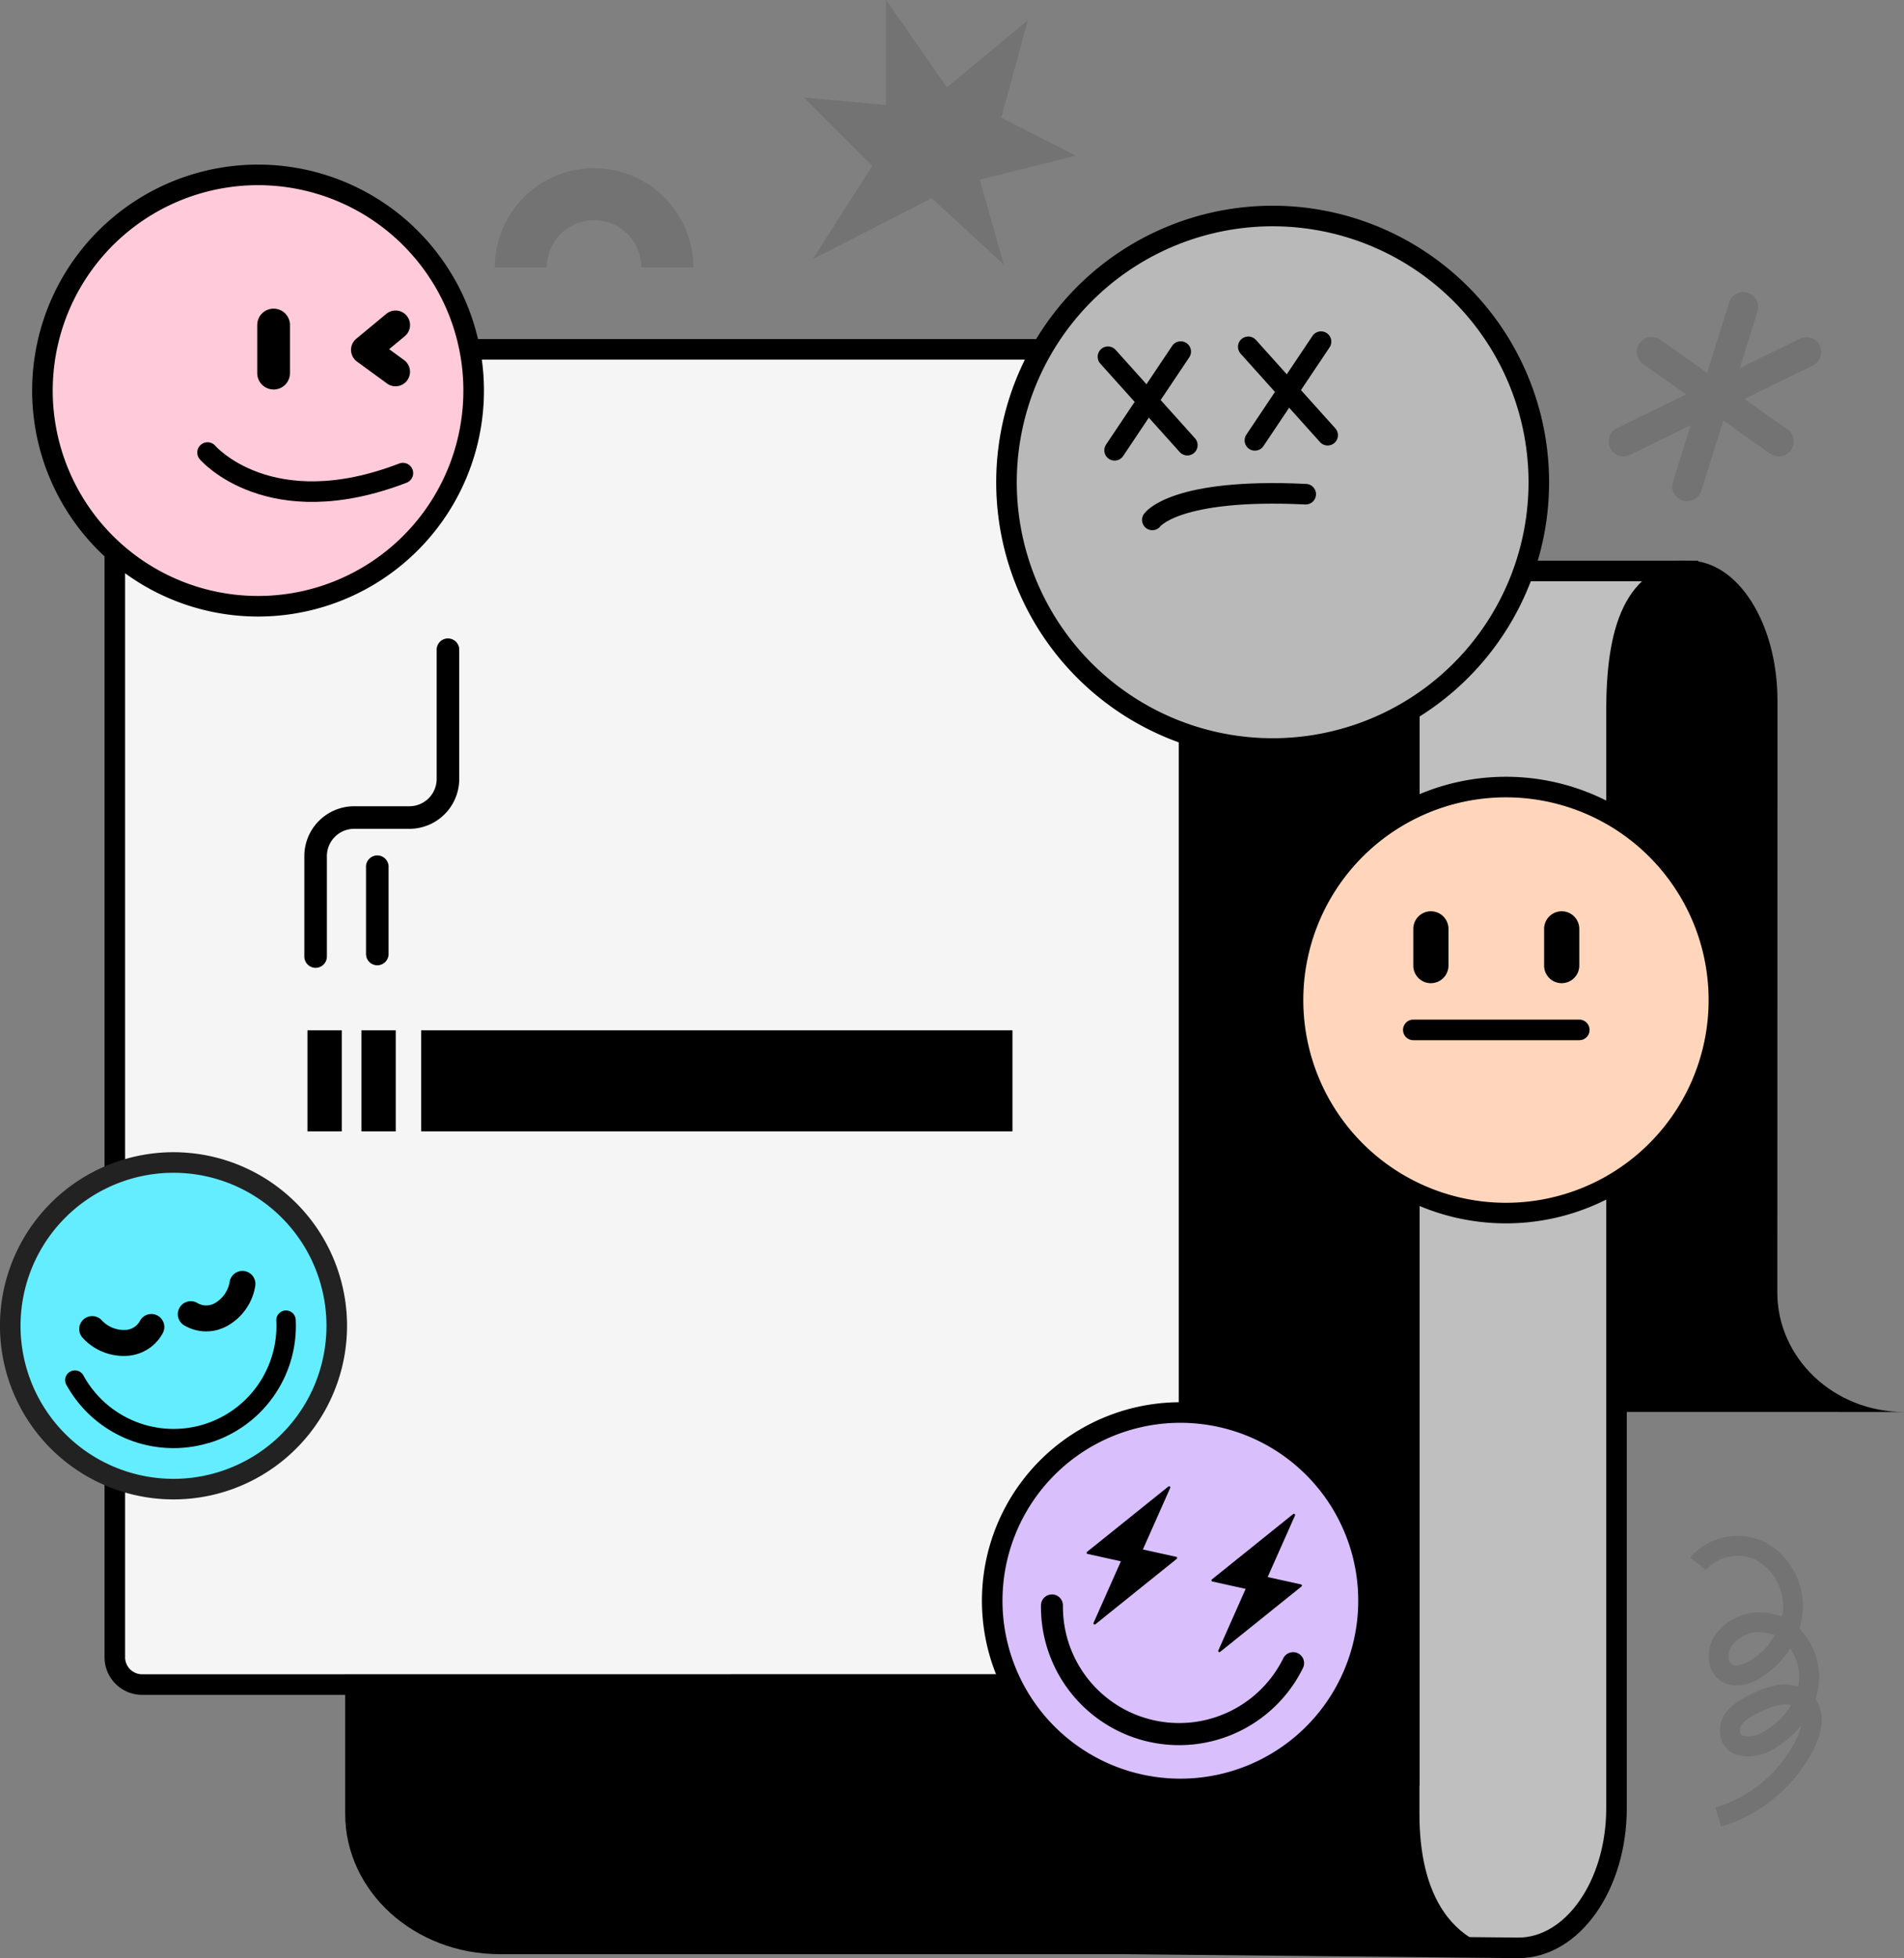 <svg id="그룹_22303" data-name="그룹 22303" xmlns="http://www.w3.org/2000/svg" xmlns:xlink="http://www.w3.org/1999/xlink" width="185.187" height="190.392" viewBox="0 0 185.187 190.392">
  <rect x="0" y="0" width="185.187" height="190.392" fill="#808080" stroke="none"/>
  <defs>
    <clipPath id="clip-path">
      <rect id="사각형_5082" data-name="사각형 5082" width="185.187" height="190.392" fill="none"/>
    </clipPath>
    <clipPath id="clip-path-3">
      <rect id="사각형_5077" data-name="사각형 5077" width="26.462" height="25.724" transform="translate(78.187)" fill="none"/>
    </clipPath>
    <clipPath id="clip-path-4">
      <rect id="사각형_5078" data-name="사각형 5078" width="20.724" height="20.327" transform="translate(156.463 28.405)" fill="none"/>
    </clipPath>
    <clipPath id="clip-path-5">
      <rect id="사각형_5079" data-name="사각형 5079" width="19.299" height="9.649" transform="translate(48.132 16.351)" fill="none"/>
    </clipPath>
    <clipPath id="clip-path-6">
      <rect id="사각형_5080" data-name="사각형 5080" width="12.796" height="28.278" transform="translate(164.391 149.321)" fill="none"/>
    </clipPath>
  </defs>
  <g id="그룹_22302" data-name="그룹 22302" clip-path="url(#clip-path)">
    <g id="그룹_22301" data-name="그룹 22301">
      <g id="그룹_22300" data-name="그룹 22300" clip-path="url(#clip-path)">
        <path id="패스_113698" data-name="패스 113698" d="M185.187,137.283h0c-6.806,0-12.322-5.207-12.321-11.628l.013-49.587V68.1c0-7.5-3.862-13.587-8.625-13.587H163.07c-4.763,0-12.577,6.083-12.577,13.587H112.918v48.057H89v21.125Z"/>
        <path id="패스_113699" data-name="패스 113699" d="M165.166,55.514H88.119C81.707,55.514,76.51,61.6,76.51,69.1v.67h-.028V175.8c0,7.5-23.019,12.587-28.3,12.587l99.489,1c5.277,0,9.554-6.083,9.554-13.587V69.771h0V69.1c0-7.5,1.528-13.587,7.94-13.587" fill="#bfbfbf"/>
        <path id="패스_113700" data-name="패스 113700" d="M165.166,55.514H88.119C81.707,55.514,76.51,61.6,76.51,69.1v.67h-.028V175.8c0,7.5-23.019,12.587-28.3,12.587l99.489,1c5.277,0,9.554-6.083,9.554-13.587V69.771h0V69.1C157.226,61.6,158.754,55.514,165.166,55.514Z" fill="none" stroke="#000" stroke-linecap="round" stroke-miterlimit="10" stroke-width="2"/>
        <path id="패스_113701" data-name="패스 113701" d="M138.057,176.36v-2.745h.019V46.608c0-7.533-4.81-13.64-10.744-13.64h-1.475c-5.934,0-15.669,6.107-15.669,13.64H63.375V94.852h-29.8V176.36c0,7.533,6.728,13.64,15.028,13.64H149.186c-8.3,0-11.129-6.107-11.129-13.64"/>
        <path id="패스_113702" data-name="패스 113702" d="M13.882,163.787l99.074-.013a2.636,2.636,0,0,0,2.691-2.579V47.556c0-7.5,4.568-13.588,12.867-13.588H26.195c-8.3,0-15.027,6.084-15.027,13.588V161.2a2.66,2.66,0,0,0,2.714,2.592" fill="#f5f5f5"/>
        <path id="패스_113703" data-name="패스 113703" d="M13.882,163.787l99.074-.013a2.636,2.636,0,0,0,2.691-2.579V47.556c0-7.5,4.568-13.588,12.867-13.588H26.195c-8.3,0-15.027,6.084-15.027,13.588V161.2A2.66,2.66,0,0,0,13.882,163.787Z" fill="none" stroke="#000" stroke-linecap="round" stroke-miterlimit="10" stroke-width="2"/>
        <path id="패스_113704" data-name="패스 113704" d="M144.9,31.919a25.887,25.887,0,1,1-36.093-6.146A25.886,25.886,0,0,1,144.9,31.919l0,0" fill="#b9b9b9"/>
        <path id="패스_113705" data-name="패스 113705" d="M144.9,31.919a25.887,25.887,0,1,1-36.093-6.146A25.886,25.886,0,0,1,144.9,31.919l0,0" fill="none" stroke="#000" stroke-miterlimit="10" stroke-width="2"/>
        <line id="선_164" data-name="선 164" x1="6.432" y2="9.599" transform="translate(108.407 34.184)" fill="none" stroke="#000" stroke-linecap="round" stroke-miterlimit="10" stroke-width="2"/>
        <line id="선_165" data-name="선 165" x2="7.721" y2="8.597" transform="translate(107.762 34.685)" fill="none" stroke="#000" stroke-linecap="round" stroke-miterlimit="10" stroke-width="2"/>
        <line id="선_166" data-name="선 166" x1="6.432" y2="9.599" transform="translate(122.054 33.217)" fill="none" stroke="#000" stroke-linecap="round" stroke-miterlimit="10" stroke-width="2"/>
        <line id="선_167" data-name="선 167" x2="7.721" y2="8.597" transform="translate(121.409 33.718)" fill="none" stroke="#000" stroke-linecap="round" stroke-miterlimit="10" stroke-width="2"/>
        <path id="패스_113706" data-name="패스 113706" d="M112.078,50.55s2.175-3.117,14.919-2.5" fill="none" stroke="#000" stroke-linecap="round" stroke-miterlimit="10" stroke-width="2"/>
        <path id="패스_113707" data-name="패스 113707" d="M43.02,27.084a20.971,20.971,0,1,1-28.812-7.031h0a20.969,20.969,0,0,1,28.809,7.031h0" fill="#ffcada"/>
        <path id="패스_113708" data-name="패스 113708" d="M43.02,27.084a20.971,20.971,0,1,1-28.812-7.031h0a20.969,20.969,0,0,1,28.809,7.031h0" fill="none" stroke="#000" stroke-miterlimit="10" stroke-width="2"/>
        <path id="패스_113709" data-name="패스 113709" d="M38.469,37.558a1.4,1.4,0,0,1-.828-.271l-2.919-2.131a1.408,1.408,0,0,1-.308-1.967,1.449,1.449,0,0,1,.24-.255l2.919-2.417a1.408,1.408,0,1,1,1.8,2.169l-1.524,1.262L39.3,35.011a1.408,1.408,0,0,1-.831,2.546"/>
        <path id="패스_113710" data-name="패스 113710" d="M26.611,37.869a1.591,1.591,0,0,1-1.591-1.591V31.6a1.591,1.591,0,0,1,3.182,0v4.68a1.591,1.591,0,0,1-1.59,1.592Z"/>
        <path id="패스_113711" data-name="패스 113711" d="M20.187,44s6,7,19,2" fill="none" stroke="#000" stroke-linecap="round" stroke-miterlimit="10" stroke-width="2"/>
        <path id="패스_113712" data-name="패스 113712" d="M27.5,117.107a15.878,15.878,0,1,1-22.427,1.177A15.877,15.877,0,0,1,27.5,117.107l0,0" fill="#64edfe"/>
        <path id="패스_113713" data-name="패스 113713" d="M27.5,117.107a15.878,15.878,0,1,1-22.427,1.177A15.877,15.877,0,0,1,27.5,117.107l0,0" fill="none" stroke="#222" stroke-miterlimit="10" stroke-width="2"/>
        <path id="패스_113714" data-name="패스 113714" d="M20.32,140.289A11.9,11.9,0,0,1,6.433,134.6a.946.946,0,0,1,1.662-.9,10,10,0,0,0,18.775-5.307.946.946,0,0,1,1.889-.1,11.886,11.886,0,0,1-8.438,12.005"/>
        <path id="패스_113715" data-name="패스 113715" d="M13.348,131.649a4.634,4.634,0,0,1-.718.153,5.424,5.424,0,0,1-4.59-1.724,1.261,1.261,0,0,1,1.852-1.712,2.94,2.94,0,0,0,2.413.935,1.688,1.688,0,0,0,1.337-.934,1.261,1.261,0,0,1,2.224,1.181,4.184,4.184,0,0,1-2.522,2.1"/>
        <path id="패스_113716" data-name="패스 113716" d="M21.261,129.271A4.183,4.183,0,0,1,18,128.907a1.261,1.261,0,0,1,1.086-2.276,1.053,1.053,0,0,1,.119.065,1.694,1.694,0,0,0,1.631.042,2.944,2.944,0,0,0,1.5-2.11,1.261,1.261,0,1,1,2.489.408A5.417,5.417,0,0,1,21.94,129a4.543,4.543,0,0,1-.683.268"/>
        <rect id="사각형_5074" data-name="사각형 5074" width="57.514" height="9.824" transform="translate(40.962 100.176)"/>
        <rect id="사각형_5075" data-name="사각형 5075" width="3.337" height="9.824" transform="translate(29.904 100.176)"/>
        <rect id="사각형_5076" data-name="사각형 5076" width="3.337" height="9.824" transform="translate(35.153 100.176)"/>
        <path id="패스_113717" data-name="패스 113717" d="M30.7,94.1A1.1,1.1,0,0,1,29.6,93V83.236a4.852,4.852,0,0,1,4.846-4.846H39.82a2.654,2.654,0,0,0,2.651-2.651V63.1a1.1,1.1,0,0,1,2.195,0V75.739a4.852,4.852,0,0,1-4.846,4.846H34.446a2.655,2.655,0,0,0-2.652,2.651V93a1.1,1.1,0,0,1-1.1,1.1"/>
        <path id="패스_113718" data-name="패스 113718" d="M36.7,93.854a1.1,1.1,0,0,1-1.1-1.1v-8.4a1.1,1.1,0,1,1,2.194,0v8.4a1.1,1.1,0,0,1-1.1,1.1"/>
        <path id="패스_113719" data-name="패스 113719" d="M164.173,86.479a20.711,20.711,0,1,1-28.455-6.944h0a20.71,20.71,0,0,1,28.452,6.944h0" fill="#ffd6bb"/>
        <path id="패스_113720" data-name="패스 113720" d="M164.173,86.479a20.711,20.711,0,1,1-28.455-6.944h0a20.71,20.71,0,0,1,28.452,6.944h0" fill="none" stroke="#000" stroke-miterlimit="10" stroke-width="2"/>
        <path id="패스_113721" data-name="패스 113721" d="M139.171,95.592a1.711,1.711,0,0,1-1.711-1.711V90.314a1.711,1.711,0,1,1,3.422,0V93.88a1.712,1.712,0,0,1-1.711,1.711"/>
        <path id="패스_113722" data-name="패스 113722" d="M151.894,95.592a1.711,1.711,0,0,1-1.711-1.711V90.314a1.711,1.711,0,0,1,3.422,0V93.88a1.712,1.712,0,0,1-1.711,1.711"/>
        <line id="선_168" data-name="선 168" x2="16.145" transform="translate(137.46 100.135)" fill="none" stroke="#000" stroke-linecap="round" stroke-miterlimit="10" stroke-width="2"/>
        <path id="패스_113723" data-name="패스 113723" d="M132.125,149.729A18.3,18.3,0,1,1,108.9,138.315a18.3,18.3,0,0,1,23.224,11.414h0" fill="#d9bffc"/>
        <path id="패스_113724" data-name="패스 113724" d="M132.125,149.729A18.3,18.3,0,1,1,108.9,138.315a18.3,18.3,0,0,1,23.224,11.414h0" fill="none" stroke="#000" stroke-miterlimit="10" stroke-width="2"/>
        <path id="패스_113725" data-name="패스 113725" d="M111.806,169.367a13.438,13.438,0,0,1-10.558-13.257,1.068,1.068,0,1,1,2.135.023,11.3,11.3,0,0,0,21.431,5.1,1.067,1.067,0,1,1,1.916.941,13.421,13.421,0,0,1-14.925,7.191"/>
        <path id="패스_113726" data-name="패스 113726" d="M114.4,151.368l-3.242-.716,2.657-5.985a.114.114,0,0,0-.055-.152.117.117,0,0,0-.122.016l-7.907,6.353a.113.113,0,0,0-.018.161.109.109,0,0,0,.066.04l3.242.717-2.66,5.986a.115.115,0,0,0,.177.137l7.909-6.357a.115.115,0,0,0,.018-.161.118.118,0,0,0-.066-.041"/>
        <path id="패스_113727" data-name="패스 113727" d="M126.625,154.136a.117.117,0,0,0-.088-.087l-3.242-.716,2.66-5.988a.116.116,0,0,0-.056-.152.114.114,0,0,0-.121.016l-7.909,6.356a.115.115,0,0,0-.018.161.113.113,0,0,0,.066.041l3.237.715-2.655,5.989a.114.114,0,0,0,.176.137l7.909-6.357a.116.116,0,0,0,.04-.117"/>
        <g id="그룹_22290" data-name="그룹 22290" opacity="0.1">
          <g id="그룹_22289" data-name="그룹 22289">
            <g id="그룹_22288" data-name="그룹 22288" clip-path="url(#clip-path-3)">
              <path id="패스_113728" data-name="패스 113728" d="M97.634,25.724l-2.339-8.246,9.355-2.339-7.262-3.692L99.973,1.97,92.095,8.493,86.188,0V10.216l-8-.739,6.647,6.647L79.049,25.2l11.569-5.929Z"/>
            </g>
          </g>
        </g>
        <g id="그룹_22293" data-name="그룹 22293" opacity="0.1">
          <g id="그룹_22292" data-name="그룹 22292">
            <g id="그룹_22291" data-name="그룹 22291" clip-path="url(#clip-path-4)">
              <path id="패스_113729" data-name="패스 113729" d="M164.093,48.732a1.421,1.421,0,0,1-.433-.067,1.446,1.446,0,0,1-.948-1.814l5.465-17.432a1.447,1.447,0,1,1,2.762.866l-5.465,17.432a1.448,1.448,0,0,1-1.381,1.015"/>
              <path id="패스_113730" data-name="패스 113730" d="M173.006,44.374a1.448,1.448,0,0,1-.833-.264l-12.364-8.716a1.447,1.447,0,0,1,1.668-2.366l12.364,8.716a1.447,1.447,0,0,1-.835,2.63"/>
              <path id="패스_113731" data-name="패스 113731" d="M157.911,44.374a1.448,1.448,0,0,1-.636-2.748L175.1,32.91a1.448,1.448,0,0,1,1.272,2.6l-17.83,8.716a1.445,1.445,0,0,1-.635.147"/>
            </g>
          </g>
        </g>
        <g id="그룹_22296" data-name="그룹 22296" opacity="0.1">
          <g id="그룹_22295" data-name="그룹 22295">
            <g id="그룹_22294" data-name="그룹 22294" clip-path="url(#clip-path-5)">
              <path id="패스_113732" data-name="패스 113732" d="M57.781,21.408A4.591,4.591,0,0,1,62.373,26H67.43a9.649,9.649,0,1,0-19.3,0h5.057a4.591,4.591,0,0,1,4.592-4.592"/>
            </g>
          </g>
        </g>
        <g id="그룹_22299" data-name="그룹 22299" opacity="0.1">
          <g id="그룹_22298" data-name="그룹 22298">
            <g id="그룹_22297" data-name="그룹 22297" clip-path="url(#clip-path-6)">
              <path id="패스_113733" data-name="패스 113733" d="M167.4,177.6l-.548-1.858a12.986,12.986,0,0,0,7.88-6.671,5.574,5.574,0,0,0,.459-1.314,9.459,9.459,0,0,1-2.871,2.4,4.575,4.575,0,0,1-3.282.494,2.417,2.417,0,0,1-1.48-1.182,2.867,2.867,0,0,1,.446-3.132,6.174,6.174,0,0,1,2.11-1.5,8.617,8.617,0,0,1,3-1.038,4.281,4.281,0,0,1,1.789.189,4.961,4.961,0,0,0-.78-3.711,8.917,8.917,0,0,1-2.836,2.828c-1.46.908-2.9,1.021-3.943.31a2.614,2.614,0,0,1-1.1-1.738,3.862,3.862,0,0,1,.633-2.8,5.446,5.446,0,0,1,6.436-1.676,5.161,5.161,0,0,0,.085-.591,5.1,5.1,0,0,0-2.467-4.857,4.132,4.132,0,0,0-5.025.889l-1.513-1.21a6.061,6.061,0,0,1,7.462-1.382,7.089,7.089,0,0,1,3.473,6.728,7.436,7.436,0,0,1-.312,1.568,6.771,6.771,0,0,1,1.768,6.113,7.151,7.151,0,0,1-.2.744c.838,1.181.8,2.854-.11,4.727A14.955,14.955,0,0,1,167.4,177.6m6.171-11.893a2.6,2.6,0,0,0-.263.014,6.908,6.908,0,0,0-2.322.84,4.576,4.576,0,0,0-1.489,1.007.984.984,0,0,0-.234.978.485.485,0,0,0,.327.245,2.675,2.675,0,0,0,1.8-.339,7.311,7.311,0,0,0,2.808-2.66,2.335,2.335,0,0,0-.631-.085m-2.413-7.008a3.269,3.269,0,0,0-2.692,1.272,1.915,1.915,0,0,0-.319,1.347.719.719,0,0,0,.283.489c.446.3,1.265,0,1.832-.353A6.968,6.968,0,0,0,172.626,159a3.63,3.63,0,0,0-1.468-.3"/>
            </g>
          </g>
        </g>
      </g>
    </g>
  </g>
</svg>
